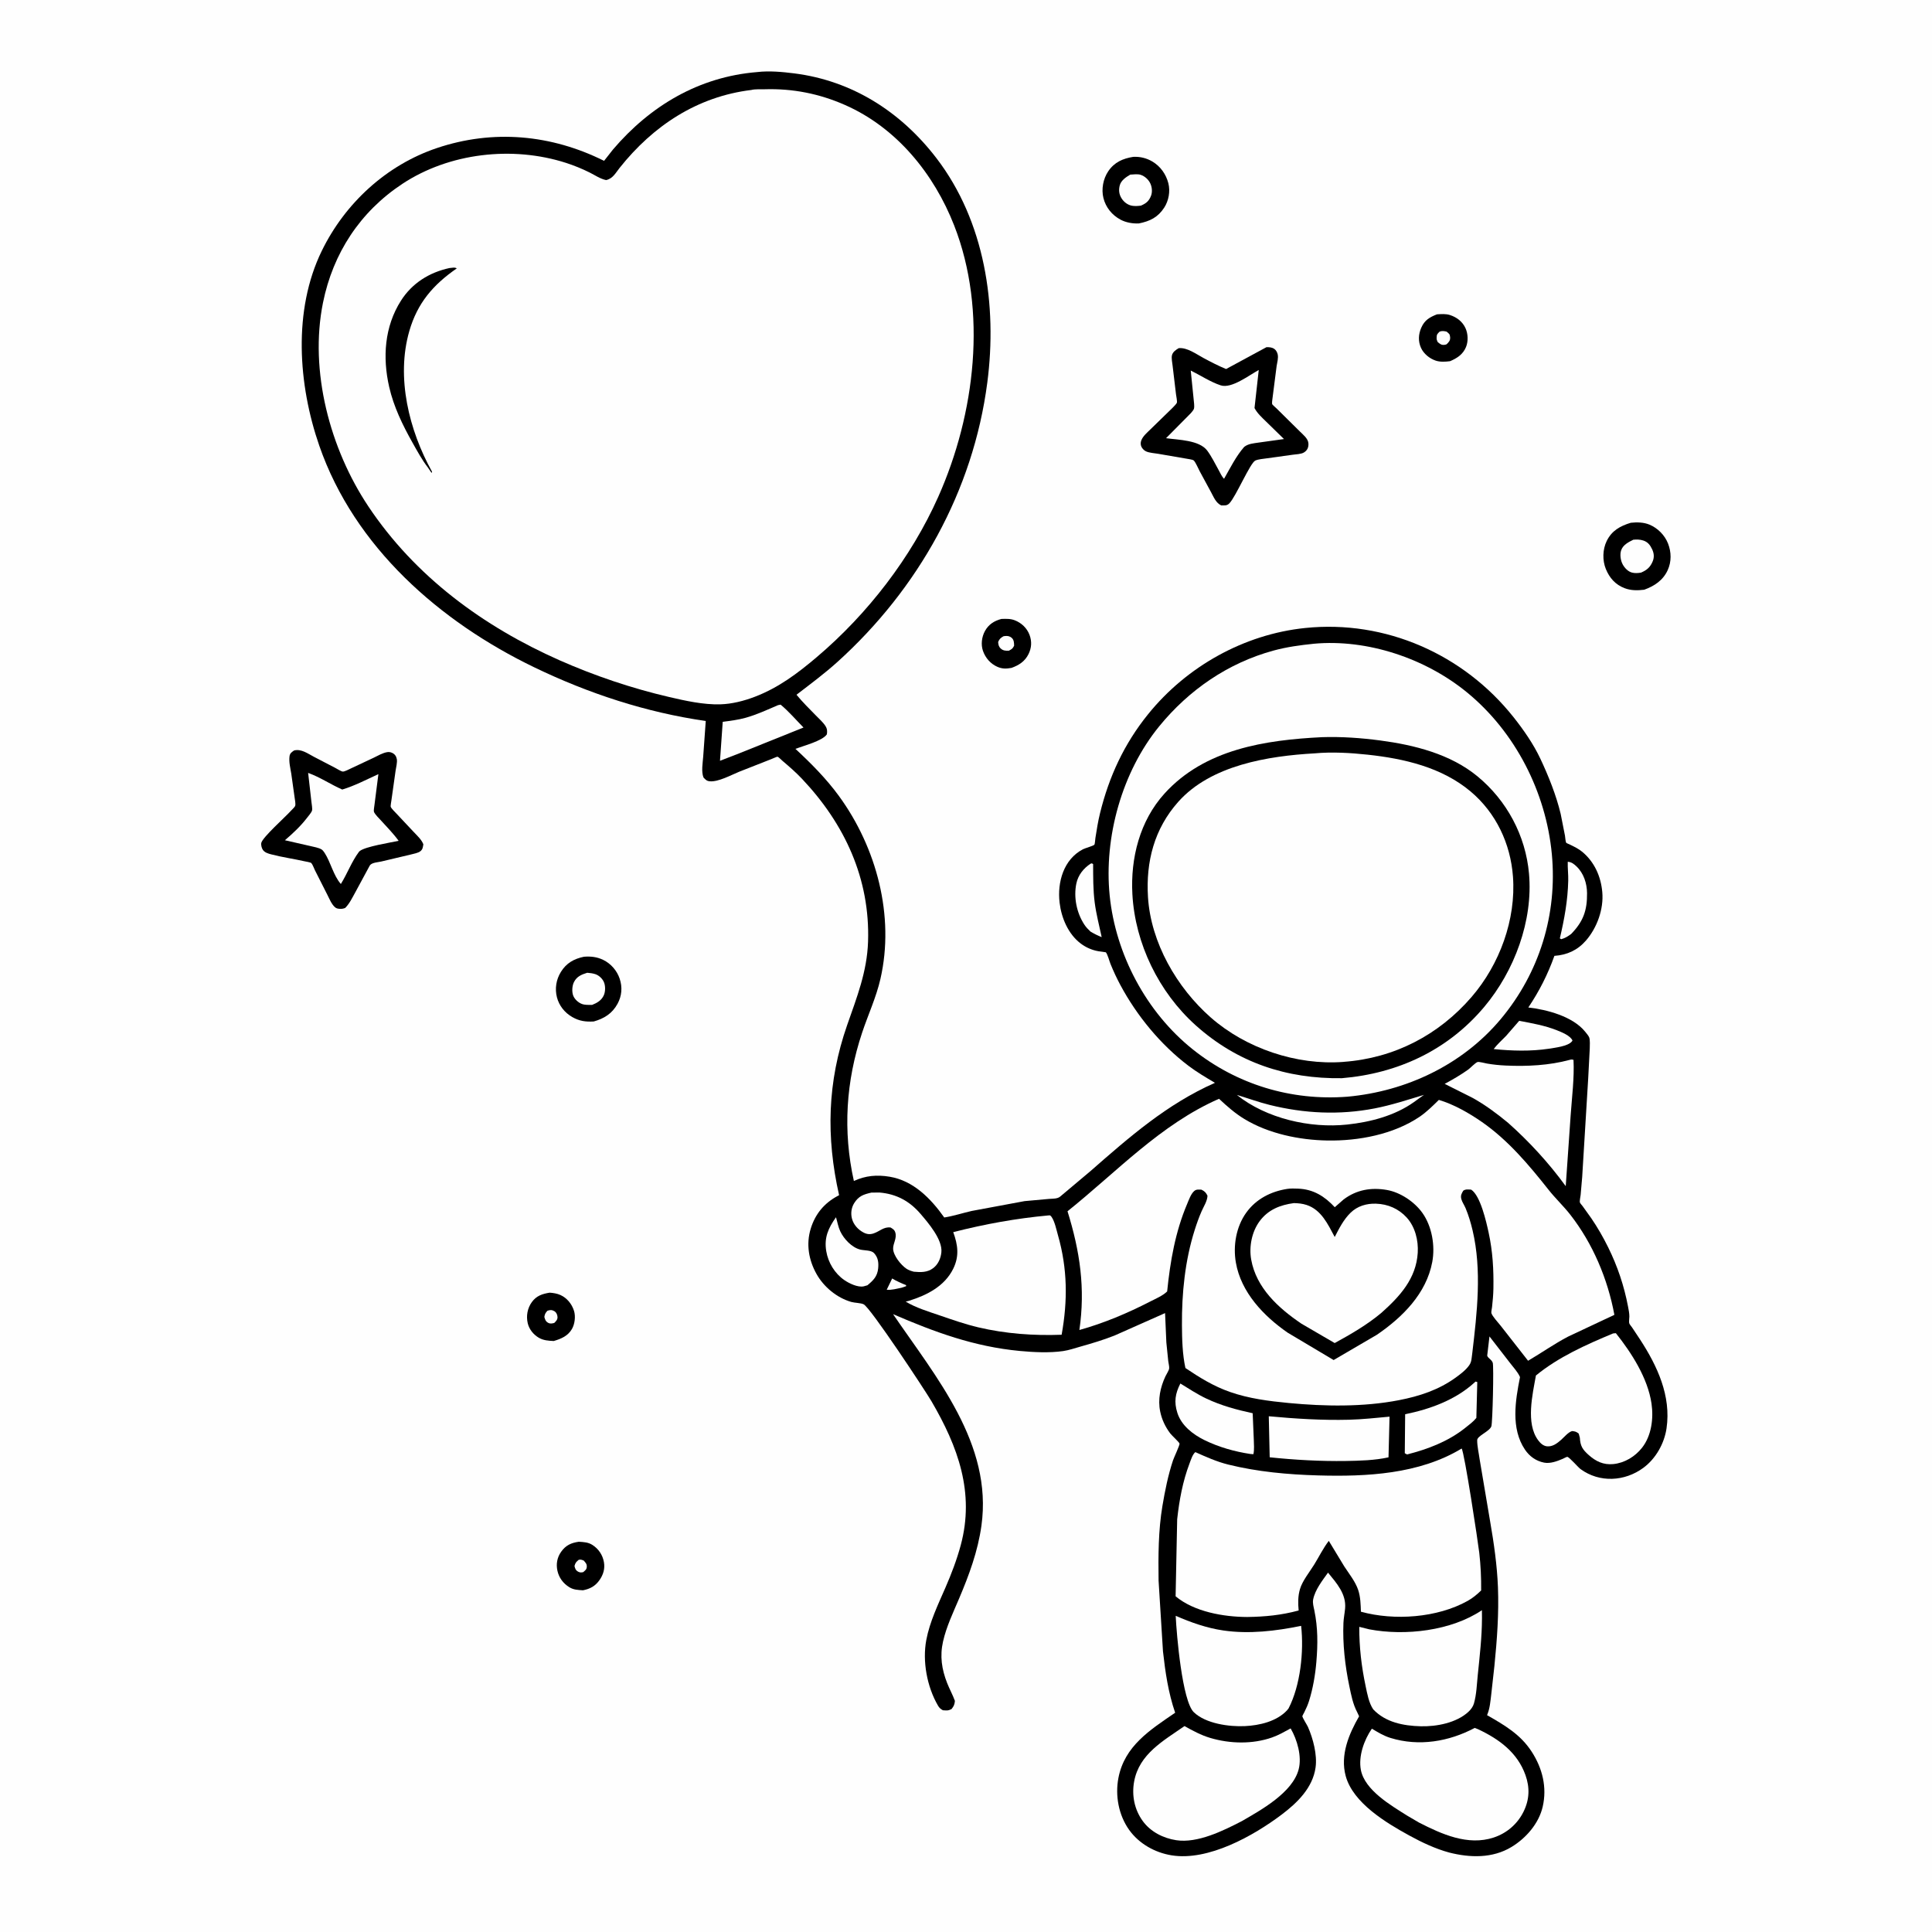 <svg version="1.1" xmlns="http://www.w3.org/2000/svg" style="display: block;" viewBox="0 0 2048 2048" width="1024" height="1024">
<path transform="translate(0,0)" fill="rgb(254,254,254)" d="M -0 -0 L 2048 0 L 2048 2048 L -0 2048 L -0 -0 z"/>
<path transform="translate(0,0)" fill="rgb(0,0,0)" d="M 613.527 1634.32 C 618.838 1634.65 623.457 1634.78 628.085 1637.76 C 634.582 1641.94 638.86 1648.38 640.198 1655.97 C 641.423 1662.92 639.507 1669.23 635.509 1674.94 C 631.009 1681.37 625.556 1684.27 618.004 1685.77 C 612.768 1685.42 608.158 1685.36 603.547 1682.54 C 597.073 1678.59 592.494 1672.47 590.891 1665.05 C 589.346 1657.9 590.566 1650.95 594.821 1644.97 C 599.733 1638.05 605.377 1635.5 613.527 1634.32 z"/>
<path transform="translate(0,0)" fill="rgb(254,254,254)" d="M 613.399 1653.5 C 615.601 1652.92 616.731 1653.48 618.806 1654.28 C 620.689 1656.52 622.215 1657.74 622.011 1661 C 621.834 1663.82 620.202 1664.79 618.276 1666.5 C 616.346 1666.99 614.84 1667.08 613 1666.11 C 610.252 1664.66 609.614 1662.81 608.987 1660 C 610.074 1656.29 610.625 1655.96 613.399 1653.5 z"/>
<path transform="translate(0,0)" fill="rgb(0,0,0)" d="M 582.643 1370.28 C 586.527 1370.56 590.516 1371.16 594.089 1372.77 C 601.053 1375.9 606.223 1382.34 608.484 1389.57 C 610.31 1395.4 609.31 1403.58 606.287 1408.79 C 601.969 1416.24 594.847 1419.21 586.987 1421.52 C 581.36 1421.28 575.96 1420.92 571 1417.97 C 565.464 1414.68 560.939 1409.12 559.442 1402.78 C 557.607 1395 559.077 1386.79 563.739 1380.32 C 568.611 1373.56 574.747 1371.59 582.643 1370.28 z"/>
<path transform="translate(0,0)" fill="rgb(254,254,254)" d="M 580.23 1389.5 C 582.864 1388.51 585.007 1388.37 587.5 1389.82 C 589.686 1391.08 590.829 1393.57 590.979 1396 C 591.155 1398.88 589.369 1400.6 587.5 1402.4 C 585.112 1402.96 583.274 1403.46 581 1402.19 C 578.335 1400.71 577.806 1398.72 577.024 1396 C 577.57 1392.84 578.188 1391.81 580.23 1389.5 z"/>
<path transform="translate(0,0)" fill="rgb(0,0,0)" d="M 1523.27 333.205 C 1527.92 332.96 1532.64 332.502 1537.14 333.988 C 1544.34 336.363 1550.32 340.915 1553.5 347.907 C 1556.21 353.859 1556.52 361.807 1554.03 367.875 C 1550.83 375.663 1544.53 379.736 1537.12 382.872 C 1532.24 383.526 1526.45 383.878 1521.74 382.231 C 1515.29 379.98 1509.19 375.049 1506.33 368.776 C 1503.16 361.793 1503.56 354.314 1506.61 347.366 C 1510.14 339.334 1515.45 336.27 1523.27 333.205 z"/>
<path transform="translate(0,0)" fill="rgb(254,254,254)" d="M 1526.09 351.5 C 1528.88 350.582 1530.63 350.932 1533.4 351.5 C 1535.93 353.638 1536.98 354.006 1537.2 357.5 C 1537.43 361.182 1535.81 362.561 1533.5 364.92 C 1532.52 365.266 1532.06 365.485 1530.95 365.583 C 1527.76 365.865 1526.22 364.411 1523.95 362.5 C 1523.25 361 1522.83 359.869 1522.87 358.188 C 1522.96 354.324 1523.48 354.15 1526.09 351.5 z"/>
<path transform="translate(0,0)" fill="rgb(0,0,0)" d="M 1061.51 656.11 C 1066.35 655.937 1071.03 655.744 1075.63 657.505 C 1082.79 660.248 1088.67 665.823 1091.37 673.064 C 1093.94 679.973 1093.52 686.776 1090.29 693.339 C 1086.45 701.125 1080.13 705.14 1072.25 707.993 C 1066.72 708.978 1062.5 709.132 1057.27 706.855 C 1050.02 703.695 1044.57 697.41 1041.99 689.972 C 1039.65 683.239 1040.67 675.245 1044.01 669.058 C 1047.87 661.911 1053.88 658.134 1061.51 656.11 z"/>
<path transform="translate(0,0)" fill="rgb(254,254,254)" d="M 1063.64 674.5 L 1065.05 674.239 C 1068 673.923 1070.2 674.216 1072.5 676.201 C 1074.89 678.266 1074.98 681.64 1075 684.5 C 1073.32 687.819 1072.62 687.969 1069.5 689.749 C 1066.37 689.957 1063.31 689.774 1060.88 687.5 C 1058.58 685.363 1058.3 683.391 1058.08 680.5 C 1059.58 677.194 1060.53 676.377 1063.64 674.5 z"/>
<path transform="translate(0,0)" fill="rgb(0,0,0)" d="M 618.975 1014.19 C 626.151 1013.61 632.735 1014.32 639.296 1017.46 C 647.538 1021.41 654.02 1028.86 656.907 1037.53 C 659.917 1046.56 659.161 1055.68 654.629 1064.03 C 648.989 1074.43 640.355 1079.73 629.361 1082.82 C 620.829 1083.27 614.133 1082.44 606.5 1078.04 C 598.623 1073.5 592.674 1066.09 590.39 1057.26 C 588.014 1048.06 589.529 1038.41 594.534 1030.33 C 600.425 1020.82 608.371 1016.43 618.975 1014.19 z"/>
<path transform="translate(0,0)" fill="rgb(254,254,254)" d="M 622.462 1031.17 C 625.416 1031.41 628.34 1031.73 631.165 1032.68 C 634.983 1033.97 638.603 1037.41 640.19 1041.12 C 641.886 1045.08 641.823 1051.08 640.075 1055 C 637.638 1060.46 632.96 1063.15 627.641 1065.24 C 624.238 1065.22 620.288 1065.46 617.037 1064.31 C 613.116 1062.92 609.185 1059.37 607.654 1055.47 C 606.04 1051.35 606.46 1044.99 608.41 1041.08 C 611.378 1035.13 616.393 1033.05 622.462 1031.17 z"/>
<path transform="translate(0,0)" fill="rgb(0,0,0)" d="M 1201.23 166.277 C 1208.47 165.896 1215.3 167.538 1221.53 171.212 C 1230.15 176.293 1236.13 184.778 1238.55 194.438 C 1240.66 202.899 1238.84 212.789 1234.16 220.031 C 1227.47 230.391 1218.97 234.499 1207.25 236.853 C 1200.7 237.151 1193.62 235.952 1187.81 232.843 C 1178.78 228.011 1172.17 219.903 1169.67 209.906 C 1167.32 200.525 1169.41 189.49 1174.8 181.537 C 1181.32 171.915 1190.23 168.076 1201.23 166.277 z"/>
<path transform="translate(0,0)" fill="rgb(254,254,254)" d="M 1198.12 185.103 C 1201.37 184.901 1206.11 184.273 1209.2 185.324 C 1213.57 186.809 1217.34 190.222 1219.34 194.377 C 1221.2 198.26 1221.71 203.472 1220.14 207.5 C 1217.92 213.226 1214.95 215.604 1209.41 217.988 C 1206.32 218.37 1203.09 218.64 1200 218.095 C 1195.42 217.288 1191.46 214.243 1188.98 210.372 C 1186.17 205.977 1185.7 201.434 1187 196.469 C 1188.38 191.198 1193.71 187.674 1198.12 185.103 z"/>
<path transform="translate(0,0)" fill="rgb(0,0,0)" d="M 1728.73 554.155 C 1735.27 553.442 1742.35 553.593 1748.5 556.142 C 1757.28 559.777 1764.72 567.309 1768.19 576.165 C 1771.76 585.297 1771.93 595.424 1767.8 604.441 C 1762.85 615.22 1753.69 621.251 1742.92 625.136 C 1735.81 626.017 1728.86 626.068 1722.06 623.459 C 1712.37 619.74 1706.13 612.645 1702.26 603.172 C 1698.51 594.005 1698.81 582.439 1703.16 573.5 C 1708.53 562.448 1717.6 557.52 1728.73 554.155 z"/>
<path transform="translate(0,0)" fill="rgb(254,254,254)" d="M 1731.4 572.111 C 1735.05 571.807 1738.48 571.815 1742 572.979 C 1746.76 574.554 1749.24 577.801 1751.31 582.206 C 1753.32 586.459 1753.74 590.604 1751.94 595 C 1749.36 601.306 1745.71 604.389 1739.55 606.991 C 1736.37 607.525 1733.17 607.779 1730 606.967 C 1725.76 605.883 1722.15 602.036 1720.13 598.294 C 1717.88 594.114 1716.95 587.845 1718.5 583.301 C 1720.48 577.531 1726.34 574.647 1731.4 572.111 z"/>
<path transform="translate(0,0)" fill="rgb(0,0,0)" d="M 311.811 795.5 C 319.399 793.649 326.115 798.758 332.632 802.165 L 355.347 813.981 C 357.253 814.931 361.303 817.642 363.282 817.884 C 365.234 818.122 370.228 815.34 372.051 814.54 L 396.056 803.265 C 400.422 801.149 405.533 798.129 410.345 797.32 C 412.154 797.015 413.811 797.235 415.5 797.981 C 418.457 799.289 420.061 801.562 420.647 804.684 C 421.289 808.109 419.833 813.577 419.322 817.107 L 414.937 848.222 C 414.806 849.423 413.827 854.346 414.201 855.3 C 414.962 857.241 418.87 860.922 420.305 862.5 L 438.801 882.189 C 442.407 886.029 446.865 890.005 448.774 895 C 448.225 898.031 448.188 900.388 445.5 902.412 C 443.02 904.28 438.601 904.999 435.628 905.789 L 404.061 913.266 C 400.677 914.011 395.457 914.27 392.827 916.524 L 391.969 917.52 L 376.602 945.953 C 373.461 951.599 370.497 957.917 365.889 962.5 C 363.763 963.251 362.231 963.575 359.953 963.386 C 357.841 963.21 356.49 962.979 354.87 961.5 C 351.321 958.258 349.15 952.698 346.967 948.437 L 333.843 922.508 C 332.861 920.554 331.44 916.457 330.036 914.908 C 329.289 914.083 323.886 913.242 322.714 912.977 C 311.049 910.339 299.017 908.692 287.479 905.651 C 284.274 904.806 280.871 903.84 278.779 901.09 C 277.455 899.349 276.483 895.707 276.988 893.5 C 278.366 887.476 302.726 865.829 308.311 859.553 C 309.234 858.515 312.515 855.517 312.892 854.311 C 313.605 852.029 312.484 847.139 312.22 844.797 L 308.739 820 C 307.753 814.095 306.084 807.498 306.937 801.5 C 307.376 798.417 309.421 797.11 311.811 795.5 z"/>
<path transform="translate(0,0)" fill="rgb(254,254,254)" d="M 326.638 819.299 C 339.456 823.927 350.435 831.52 362.797 836.948 C 375.919 832.997 388.623 826.296 401.11 820.633 L 396.955 853.234 C 396.823 854.733 395.948 859.147 396.371 860.453 C 397.231 863.115 401.983 867.659 403.919 869.797 C 410.28 876.824 417.004 883.597 422.56 891.295 C 413.967 893.178 387.554 897.28 381.369 902.12 L 380.5 902.987 C 372.747 913.356 368.167 926.074 361.314 937.073 C 353.299 927.832 350.634 914.135 344.052 904 C 343.378 902.963 342.025 901.161 340.975 900.5 C 337.932 898.585 332.494 897.695 328.945 896.831 L 302 890.689 C 310.218 883.708 318.671 875.77 325.247 867.206 C 326.607 865.435 330.17 861.335 330.733 859.291 C 331.334 857.107 330.334 852.191 330.104 849.832 L 326.638 819.299 z"/>
<path transform="translate(0,0)" fill="rgb(0,0,0)" d="M 1342.54 368.01 C 1345.7 368.054 1348.3 368.059 1351 370.001 C 1352.75 371.258 1353.94 373.575 1354.4 375.63 C 1355.28 379.595 1353.9 384.082 1353.27 388.043 L 1349.16 420.192 C 1348.98 422.268 1348.13 426.441 1348.52 428.369 C 1348.63 428.937 1352.38 432.155 1353.11 432.874 L 1377.98 457.445 C 1381.36 460.823 1386.64 464.887 1386.98 470.007 C 1387.25 474.167 1385.84 477.455 1382.2 479.652 C 1379.23 481.445 1373.95 481.549 1370.5 482.015 L 1342.83 485.849 C 1339.37 486.367 1333.86 486.763 1330.69 488.204 C 1325.23 490.688 1310.29 526.08 1303.24 533.5 C 1300.58 536.298 1298.02 535.722 1294.5 535.742 C 1288.84 532.963 1286.68 527.113 1283.8 521.82 L 1271.76 499.593 C 1270.27 496.936 1267.35 489.711 1265.27 488.016 C 1264.15 487.102 1259 486.488 1257.25 486.132 L 1227.5 481.01 C 1223.85 480.402 1218.19 480.046 1214.9 478.487 C 1213.21 477.686 1211.92 476.53 1210.83 475.023 C 1208.94 472.424 1208.77 469.413 1209.96 466.5 C 1211.76 462.139 1216.04 458.562 1219.36 455.276 L 1242.85 432.412 C 1243.89 431.288 1247.19 428.123 1247.54 426.901 C 1248.02 425.29 1246.84 419.805 1246.62 418 L 1243 387.628 C 1242.66 384.417 1241.57 379.647 1242.36 376.512 C 1243.25 372.994 1246.59 370.765 1249.5 369.061 C 1258.48 368.2 1268.06 375.373 1275.82 379.535 C 1283.67 383.743 1291.47 387.804 1299.71 391.19 L 1342.54 368.01 z"/>
<path transform="translate(0,0)" fill="rgb(254,254,254)" d="M 1262.23 392.787 C 1272.43 397.784 1283.28 405.026 1294.03 408.5 C 1305.49 412.205 1323.87 397.873 1334.33 392.216 L 1329.84 432.532 C 1332.78 438.223 1337.83 442.676 1342.35 447.12 L 1361.07 465.41 L 1333.79 469.211 C 1328.88 469.958 1323.53 470.337 1319.42 473.351 L 1318.76 473.88 C 1310.21 483.611 1303.97 496.34 1297.54 507.561 C 1295.07 505.065 1293.53 501.372 1291.81 498.286 C 1288.01 491.449 1284.39 483.988 1279.74 477.711 C 1271.41 466.467 1249.11 466.341 1236.05 464.498 L 1262.26 438.055 C 1263.15 436.993 1265.25 434.643 1265.61 433.361 C 1266.36 430.591 1265.54 426 1265.31 423.133 L 1262.23 392.787 z"/>
<path transform="translate(0,0)" fill="rgb(0,0,0)" d="M 802.531 76.411 C 815.167 74.871 829.543 76.208 842.112 77.808 C 903.798 85.663 955.303 118.874 992.715 167.721 C 1044.05 234.749 1057.26 323.677 1046.58 405.576 C 1031.61 520.481 973.374 624.291 887.791 701.62 C 874.075 714.013 858.981 725.204 844.321 736.455 C 850.648 744.229 857.86 751.22 864.831 758.408 C 868.158 761.839 872.359 765.481 874.951 769.5 C 876.885 772.499 877.065 775.038 876.5 778.449 C 871.681 785.516 851.438 790.66 843.183 793.806 C 859.889 809.325 875.844 825.341 889.33 843.821 C 929.132 898.364 948.589 970.954 933.309 1037.62 C 928.803 1057.28 920.267 1075.54 913.907 1094.6 C 896.687 1146.21 893.36 1198.78 905.142 1251.89 C 917.559 1246.15 929.593 1245.15 943 1247.36 C 968.26 1251.54 986.796 1270.57 1000.94 1290.59 C 1010.63 1289.07 1020.4 1285.87 1030 1283.67 L 1086.08 1273.24 L 1112.28 1270.87 C 1115.95 1270.61 1120.99 1270.89 1123.87 1268.38 L 1156.02 1241.35 C 1197.38 1205.12 1236.99 1170.38 1287.89 1147.84 C 1278.34 1142.16 1268.63 1136.46 1259.77 1129.75 C 1230.32 1107.44 1205.08 1076.73 1187.68 1044.25 C 1183.75 1036.91 1180.28 1029.48 1177.16 1021.77 C 1175.96 1018.8 1174.15 1011.72 1172.24 1009.47 C 1172.13 1009.35 1165.12 1008.47 1164.39 1008.35 C 1157.58 1007.18 1151.12 1004.34 1145.6 1000.17 C 1132.36 990.186 1125.11 973.044 1123.21 956.843 C 1120.66 935.125 1127.46 910.937 1148.02 900.232 C 1150.21 899.089 1159.1 896.662 1160.13 895.379 C 1160.65 894.718 1160.98 889.557 1161.18 888.278 C 1162.55 879.539 1163.93 870.757 1166.04 862.162 C 1175.65 823.064 1191.66 788.474 1217.06 757.056 C 1257.96 706.439 1318.7 672.364 1383.66 665.688 C 1468.7 656.949 1551.46 693.547 1604.41 760.235 C 1615.1 773.705 1625.43 788.568 1632.79 804.154 C 1641.47 822.543 1649.59 842.86 1654.36 862.664 L 1658.93 885.82 C 1659.23 887.566 1659.49 892.133 1660.24 893.393 C 1660.43 893.728 1664.19 895.291 1664.71 895.549 C 1669.15 897.725 1673.55 899.876 1677.38 903.065 C 1690.24 913.799 1697.01 929.119 1698.49 945.634 C 1700.11 963.653 1692.96 983.428 1681.25 996.942 C 1672.29 1007.28 1661.2 1012.3 1647.73 1013.25 C 1640.72 1032.9 1631.72 1050.66 1620.09 1067.97 C 1639.84 1070.23 1667.11 1077.41 1680.21 1093.5 C 1681.48 1095.06 1684.02 1098.03 1684.64 1099.77 C 1685.65 1102.64 1685.25 1108.47 1685.21 1111.5 L 1683.57 1142.88 L 1677.19 1247.61 L 1675.55 1266.6 C 1675.36 1268.54 1674.34 1272.85 1674.74 1274.63 C 1674.93 1275.45 1677.12 1277.85 1677.67 1278.6 L 1686.84 1291.41 C 1693.54 1301.23 1699.47 1311.55 1704.73 1322.21 C 1714.66 1342.34 1721.58 1362.93 1725.78 1384.98 C 1726.45 1388.49 1727.17 1391.96 1727.19 1395.55 C 1727.2 1397.39 1726.6 1401 1727.03 1402.64 C 1727.34 1403.82 1729.25 1405.94 1730.04 1407.12 L 1738.49 1419.84 C 1756.86 1448.03 1771.62 1479.66 1766.6 1514.06 C 1764.26 1530.16 1755.19 1546.26 1742.04 1555.95 C 1722.3 1570.5 1695.64 1572.03 1675.48 1557.33 C 1672.79 1555.37 1663.49 1544.46 1661.36 1544.31 C 1660.7 1544.26 1657.36 1546.07 1656.61 1546.4 C 1650.68 1548.94 1643.42 1551.71 1636.87 1550.45 C 1628.33 1548.8 1621.38 1543.86 1616.52 1536.66 C 1601.35 1514.15 1606.33 1484.71 1611.28 1459.77 C 1609.01 1454.49 1604.29 1449.49 1600.77 1444.89 L 1578.9 1416.67 L 1576.49 1437.06 C 1577.39 1438.76 1576.98 1438.36 1578.11 1439.43 C 1579.69 1440.92 1581.55 1442.37 1582.35 1444.47 C 1583.64 1447.84 1582.19 1508.09 1580.92 1511.9 C 1579.09 1517.4 1565.93 1521.98 1565.88 1526.65 C 1565.82 1532.88 1567.6 1540.42 1568.44 1546.67 L 1579.64 1613 C 1583.61 1635.87 1586.96 1659.2 1587.88 1682.41 C 1588.98 1710.24 1586.92 1738.31 1584.13 1766 L 1580.7 1796.84 C 1579.87 1803.64 1579.34 1810.68 1576.76 1817.08 L 1576.31 1818.11 C 1594.91 1828.8 1611.75 1838.46 1623.69 1856.92 C 1635.02 1874.42 1640.07 1894.58 1635.33 1915.18 C 1631.22 1933.05 1617.61 1948.59 1602.2 1957.9 C 1582.05 1970.09 1558.16 1969.35 1536.14 1963.75 C 1521.5 1959.76 1507.28 1953.04 1494.01 1945.77 C 1469.68 1932.43 1434.32 1911.36 1426.5 1882.64 C 1420.47 1860.51 1429.81 1838.21 1440.7 1819.35 L 1438.73 1815.12 C 1434.08 1806.27 1432.39 1797.14 1430.34 1787.39 C 1425.82 1765.86 1423.16 1742.45 1424.1 1720.43 C 1424.32 1715.21 1425.41 1710.18 1425.87 1705 C 1427.24 1689.66 1416.76 1678.07 1407.75 1667.06 C 1401.8 1675.38 1394.06 1685.2 1392.01 1695.44 C 1391.25 1699.22 1392.49 1703.32 1393.25 1707.02 C 1397.07 1725.65 1396.99 1742.76 1395.4 1761.68 C 1394.24 1775.48 1391.77 1789.91 1387.62 1803.13 C 1386.31 1807.3 1384.55 1811.17 1382.61 1815.08 C 1382.32 1815.65 1380.53 1818.81 1380.53 1819.15 C 1380.52 1820.74 1385.57 1828.55 1386.52 1830.71 C 1391.92 1843.01 1396.45 1860.17 1394.56 1873.62 C 1391.53 1895.16 1375.21 1911.02 1358.68 1923.5 C 1328.87 1945.98 1280.87 1973.04 1241.91 1966.72 C 1224.25 1963.86 1207.34 1954.38 1196.89 1939.68 C 1185.78 1924.06 1181.98 1903.37 1185.57 1884.68 C 1192.07 1850.76 1219.12 1833.8 1245.72 1815.57 C 1238.45 1794.42 1235.26 1772.59 1232.8 1750.46 L 1228.14 1675.51 C 1227.79 1649.42 1227.85 1622.33 1232.19 1596.52 C 1234.97 1580.03 1238.19 1563.89 1243.46 1547.98 C 1244.38 1545.2 1250.67 1531.83 1250.37 1530.28 C 1250.1 1528.88 1242.05 1521.55 1240.53 1519.52 C 1235.27 1512.54 1231.6 1504.85 1229.84 1496.24 C 1227.22 1483.46 1229.97 1470.63 1235.39 1459.01 C 1236.39 1456.85 1238.99 1452.96 1239.35 1450.75 C 1239.66 1448.84 1238.65 1445 1238.41 1442.98 L 1236.38 1423.03 L 1235.02 1391.94 L 1181.42 1415.74 C 1169.57 1420.41 1157.4 1424.06 1145.15 1427.5 C 1139.14 1429.19 1133.11 1431.31 1126.91 1432.2 C 1112.47 1434.27 1095.74 1433.44 1081.23 1432.09 C 1032.89 1427.58 990.848 1412.13 946.676 1393.06 C 992.107 1459.7 1052.47 1530.51 1040.36 1617.3 C 1036.58 1644.41 1027.28 1669.56 1016.63 1694.65 C 1010.34 1709.49 1003.25 1724.24 999.671 1740 C 996.148 1755.53 998.269 1769.52 1004.03 1784.16 C 1006.54 1790.55 1009.9 1796.54 1012.24 1803 C 1011.87 1806.94 1011.11 1808.58 1008.67 1811.67 C 1004.96 1813.57 1003.58 1813.18 999.5 1812.94 C 997.065 1811.64 995.713 1810.44 994.308 1808.03 C 982.692 1788.12 977.634 1760.99 981.922 1738.38 C 985.556 1719.21 994.37 1700.9 1002.13 1683.1 C 1008.48 1668.54 1014.27 1653.37 1018.41 1638.01 C 1033.46 1582.28 1015.45 1533.46 987.484 1485.54 C 980.802 1474.1 922.732 1386.1 915.475 1382.6 C 912.382 1381.11 906.014 1381.14 902.408 1380.11 C 887.214 1375.77 873.236 1364.22 865.577 1350.54 C 857.266 1335.7 854.336 1318.92 859.406 1302.41 C 864.162 1286.92 873.713 1275.35 887.989 1267.75 L 889.479 1266.96 C 875.538 1205.08 876.982 1147.03 897.979 1086.75 C 908.318 1057.07 919.106 1030.12 920.173 998.199 C 922.402 931.513 895.437 873.475 850.183 825.598 C 843.767 818.809 836.805 812.77 829.69 806.732 C 828.66 805.857 825.314 802.45 824.236 802.132 C 823.734 801.984 818.819 804.222 817.79 804.62 L 783.547 818.079 C 775.162 821.511 761.466 828.993 752.5 828.215 C 749.082 827.918 747.936 826.507 745.725 824.156 C 743.215 817.883 744.957 808.589 745.438 801.896 L 748.128 764.273 C 684.998 755.24 623.805 735.101 566.423 707.421 C 466.264 659.105 375.76 580.031 338.468 472.501 C 316.063 407.895 310.379 328.952 341.074 265.971 C 365.691 215.462 409.529 175.014 463.051 156.978 C 522.665 136.889 584.396 142.573 640.332 170.506 L 649.81 158.456 C 689.416 112.015 740.982 81.439 802.531 76.411 z"/>
<path transform="translate(0,0)" fill="rgb(254,254,254)" d="M 945.727 1355.23 C 950.492 1358.14 955.345 1360.21 960.5 1362.31 L 960.5 1363.42 L 955.732 1365.03 C 950.92 1366.01 944.828 1367.76 939.959 1367.16 L 945.727 1355.23 z"/>
<path transform="translate(0,0)" fill="rgb(254,254,254)" d="M 1156.15 915.5 L 1157.46 915.182 L 1158.76 916 C 1158.82 929.612 1158.68 943.09 1160.42 956.615 C 1162.03 969.117 1165.22 981.092 1167.83 993.386 C 1163.62 991.747 1159.87 989.844 1155.99 987.537 C 1153.53 985.233 1151.29 982.942 1149.44 980.105 C 1141.25 967.598 1137.93 951.168 1140.99 936.5 C 1142.84 927.639 1148.64 920.333 1156.15 915.5 z"/>
<path transform="translate(0,0)" fill="rgb(254,254,254)" d="M 1661.88 913.5 C 1665.88 913.783 1668.3 915.761 1671.15 918.434 C 1678.77 925.571 1682.25 936.535 1682.34 946.774 C 1682.51 965.177 1678.33 976.849 1665.46 990.079 C 1661.93 992.616 1659.19 994.46 1654.96 995.59 L 1653.5 994.724 C 1658.28 974.215 1661.88 954.747 1662.39 933.589 C 1662.56 926.879 1661.66 920.193 1661.88 913.5 z"/>
<path transform="translate(0,0)" fill="rgb(254,254,254)" d="M 1610.41 1082.12 C 1623.7 1084.62 1637.39 1087.02 1650.03 1092.01 C 1655.23 1094.06 1664.6 1097.71 1666.9 1103 L 1666.27 1103.97 C 1662.08 1109.15 1648.21 1110.63 1641.86 1111.69 C 1622.58 1114.59 1602.7 1114 1583.36 1112.06 C 1587.12 1106.98 1592.13 1102.68 1596.5 1098.11 L 1610.41 1082.12 z"/>
<path transform="translate(0,0)" fill="rgb(254,254,254)" d="M 1311.09 1160.67 C 1322.67 1164.13 1334.04 1168.32 1345.77 1171.24 C 1382.46 1180.37 1419.89 1182.19 1457.11 1174.97 C 1474.94 1171.5 1492.09 1165.88 1509.43 1160.6 L 1498.93 1168.19 C 1478.48 1182.76 1452.72 1189.43 1428.12 1192.07 C 1388.76 1196.29 1342.33 1185.66 1311.09 1160.67 z"/>
<path transform="translate(0,0)" fill="rgb(254,254,254)" d="M 886.185 1290.33 C 887.701 1295.34 888.449 1300.36 890.684 1305.18 C 894.462 1313.31 903.042 1322.51 912.034 1324.64 C 916.3 1325.65 923.547 1325.12 926.5 1328.32 C 930.864 1333.05 931.498 1338.37 930.894 1344.51 C 930.053 1353.08 925.726 1357.28 919.483 1362.46 L 915.529 1363.58 C 909.273 1364.92 900.029 1360.4 895.049 1356.96 C 884.811 1349.87 877.903 1338.49 875.861 1326.3 C 873.448 1311.88 878.066 1301.82 886.185 1290.33 z"/>
<path transform="translate(0,0)" fill="rgb(254,254,254)" d="M 824.715 747.5 L 827.475 746.949 C 836.049 754.014 843.913 763.241 851.736 771.202 L 783.759 798.523 L 763.219 806.457 L 766.12 765.172 C 774.153 764.093 782.456 763.096 790.266 760.912 C 802.069 757.611 813.469 752.343 824.715 747.5 z"/>
<path transform="translate(0,0)" fill="rgb(254,254,254)" d="M 1564.14 1464.5 L 1565.98 1465.05 L 1565 1503.07 C 1561.67 1507.17 1557.08 1510.52 1552.96 1513.8 C 1535.13 1527.97 1513.36 1536.28 1491.5 1541.79 L 1489.13 1540.5 L 1489.52 1499.15 C 1515.94 1493.77 1542.9 1483.99 1563.1 1465.47 L 1564.14 1464.5 z"/>
<path transform="translate(0,0)" fill="rgb(254,254,254)" d="M 1251.23 1466.58 C 1260.27 1472.07 1269.1 1477.97 1278.68 1482.5 C 1294.57 1490.02 1310.8 1494.39 1327.89 1498.09 L 1329.06 1525.65 C 1329.13 1530.71 1329.79 1536.56 1328.66 1541.5 L 1325.5 1541.29 C 1308.8 1538.78 1291.78 1533.98 1276.61 1526.49 C 1264.46 1520.49 1252.36 1511.12 1248.07 1497.75 C 1244.34 1486.09 1245.8 1477.28 1251.23 1466.58 z"/>
<path transform="translate(0,0)" fill="rgb(254,254,254)" d="M 923.777 1264.19 L 932.37 1264.13 C 950.179 1265.65 964.11 1273.14 975.712 1286.65 C 983.876 1296.16 999.282 1314.02 997.893 1327.49 C 997.222 1334 994.502 1340.24 989.205 1344.28 C 983.086 1348.95 975.911 1348.76 968.69 1348.06 C 965.917 1347.34 963.284 1346.51 960.872 1344.9 C 955.073 1341.05 946.918 1330.91 946.75 1323.72 C 946.619 1318.08 950.925 1312.65 949.059 1306.5 C 948.164 1303.55 946.457 1302.69 944 1301.18 C 936.657 1300.31 932.458 1305.37 925.966 1307.5 C 922.046 1308.79 918.827 1308.36 915.234 1306.45 C 909.536 1303.4 904.851 1298.28 903.153 1291.97 C 901.675 1286.47 902.389 1280.35 905.394 1275.51 C 910.187 1267.79 915.413 1266.11 923.777 1264.19 z"/>
<path transform="translate(0,0)" fill="rgb(254,254,254)" d="M 1344.96 1501.29 C 1373.4 1503.92 1401.41 1505.7 1430 1504.98 C 1444.31 1504.61 1458.71 1503.01 1472.97 1501.71 L 1471.88 1544.84 C 1457.29 1548.05 1441.5 1548.47 1426.59 1548.7 C 1399.84 1549.1 1372.54 1547.57 1345.94 1544.79 L 1344.96 1501.29 z"/>
<path transform="translate(0,0)" fill="rgb(254,254,254)" d="M 1663.97 1123.5 C 1665.81 1122.99 1665.97 1123.02 1667.98 1123.5 C 1668.95 1142.52 1666.32 1162.95 1664.98 1182 L 1659.74 1257.37 C 1641.83 1232.82 1621.17 1210.26 1598.48 1190.11 C 1586.71 1180.38 1574.59 1171.39 1561.24 1163.93 L 1531.42 1148.95 C 1539.89 1144.41 1548.41 1139.45 1556.24 1133.87 C 1558.78 1132.07 1563.69 1126.69 1566.24 1125.79 C 1567.67 1125.28 1574.52 1127.11 1576.29 1127.41 C 1582.92 1128.56 1589.45 1129.21 1596.17 1129.52 C 1618.74 1130.57 1642.1 1129.4 1663.97 1123.5 z"/>
<path transform="translate(0,0)" fill="rgb(254,254,254)" d="M 1246.29 1712.84 C 1262.39 1719.87 1279.25 1725.8 1296.71 1728.36 C 1324.11 1732.37 1352.35 1728.96 1379.25 1723.48 C 1382.32 1750.51 1378.49 1786.73 1365.94 1810.96 L 1364.21 1813.13 C 1353.18 1824.85 1335.1 1829.01 1319.68 1829.75 C 1303.08 1830.55 1278.17 1827.21 1265.5 1815.03 C 1253.22 1803.22 1247.23 1732.97 1246.29 1712.84 z"/>
<path transform="translate(0,0)" fill="rgb(254,254,254)" d="M 1570.89 1706.86 L 1570.96 1715.22 C 1570.91 1735.45 1568.55 1755.46 1566.5 1775.56 C 1565.49 1785.42 1565.18 1796.26 1562.43 1805.78 C 1561.46 1809.16 1559.14 1812.23 1556.59 1814.59 C 1543.91 1826.35 1522.72 1830.36 1506 1829.92 C 1487.64 1829.44 1468.71 1825.79 1455.67 1811.98 C 1451.05 1805.2 1449.32 1795.44 1447.65 1787.52 C 1443.19 1766.41 1440.81 1746.07 1440.88 1724.52 L 1451.54 1727.16 C 1489.54 1734.36 1538.46 1728.76 1570.89 1706.86 z"/>
<path transform="translate(0,0)" fill="rgb(254,254,254)" d="M 1709.93 1413.5 L 1712.87 1413.21 C 1729.52 1434.11 1746.72 1460.82 1750.68 1487.89 C 1752.96 1503.52 1750.67 1521.88 1740.67 1534.62 C 1733.26 1544.08 1722.06 1550.87 1710 1552 C 1699.71 1552.96 1691.74 1549.17 1684.18 1542.46 C 1677.54 1536.56 1675.21 1532.89 1674.69 1523.97 L 1673.5 1519.66 C 1670.88 1517.6 1669.68 1517.32 1666.5 1517 C 1662.4 1518.11 1658.09 1523.44 1654.82 1526.33 C 1650.6 1530.05 1645.7 1533.82 1639.72 1533.13 C 1635.69 1532.66 1632.75 1529.73 1630.44 1526.61 C 1617.19 1508.74 1624.59 1478.03 1628.15 1458.07 C 1652.15 1438.4 1681.54 1425.34 1709.93 1413.5 z"/>
<path transform="translate(0,0)" fill="rgb(254,254,254)" d="M 1111.38 1288.39 L 1113.03 1288.33 C 1113.83 1288.94 1114.08 1289.06 1114.73 1290.01 C 1118.12 1294.95 1119.85 1303.66 1121.5 1309.43 C 1131.63 1344.9 1131.87 1378.86 1125.37 1414.89 C 1095.72 1415.99 1065.95 1413.86 1037 1407.03 C 1023.15 1403.76 1009.72 1399.06 996.274 1394.44 C 984.105 1390.27 971.169 1386.4 960.092 1379.79 L 964 1378.74 C 982.73 1372.91 1001.38 1363.32 1010.43 1344.98 C 1017.08 1331.54 1015.38 1319.57 1010.47 1306.11 C 1044.13 1297.55 1076.76 1291.6 1111.38 1288.39 z"/>
<path transform="translate(0,0)" fill="rgb(254,254,254)" d="M 1255.61 1829.72 C 1264.35 1834.59 1273.16 1839.38 1282.78 1842.24 C 1303.82 1848.5 1327.69 1849.08 1348.5 1841.76 C 1355.35 1839.35 1361.77 1835.65 1368.13 1832.19 C 1375.06 1844.08 1380.23 1861.92 1376.62 1875.65 C 1370.14 1900.29 1336.75 1918.7 1316.38 1930.47 C 1296.87 1940.58 1269.42 1954.19 1246.78 1950.68 C 1232.96 1948.54 1219.58 1941.74 1211.28 1930.26 C 1202.49 1918.1 1199.55 1903.06 1202.24 1888.43 C 1207.59 1859.3 1233.29 1845.25 1255.61 1829.72 z"/>
<path transform="translate(0,0)" fill="rgb(254,254,254)" d="M 1563.31 1831.65 L 1567 1833.13 C 1589.24 1843.63 1608.5 1857.73 1617.04 1881.61 C 1621.83 1895.03 1621.29 1907.76 1615.03 1920.43 C 1608.56 1933.54 1597.27 1943.28 1583.35 1947.87 C 1555.99 1956.89 1528.26 1944.29 1504.07 1931.92 L 1491.55 1924.58 C 1474.45 1913.77 1446.75 1897.7 1442.6 1876.29 C 1439.77 1861.68 1446.05 1844.3 1454.24 1832.46 C 1460.65 1836.32 1466.79 1840.08 1474 1842.29 C 1504.23 1851.57 1535.87 1846.21 1563.31 1831.65 z"/>
<path transform="translate(0,0)" fill="rgb(254,254,254)" d="M 1549.4 1535.5 C 1552.38 1539.59 1566.91 1635.56 1568.08 1646 C 1569.59 1659.42 1570.23 1672.47 1570.08 1685.96 C 1565.73 1690.19 1561.16 1694 1555.85 1696.97 C 1523.55 1715.04 1477.89 1718.19 1442.63 1708.48 C 1442.34 1700.76 1442.21 1692.9 1439.76 1685.5 C 1436.83 1676.65 1430.15 1668.37 1425.08 1660.62 L 1408.58 1633.39 C 1402.58 1641.2 1398.23 1650.23 1393.06 1658.58 C 1388.23 1666.41 1380.63 1675.66 1378.03 1684.5 C 1375.8 1692.08 1375.91 1699.44 1376.62 1707.19 C 1358.23 1712.15 1341.04 1713.82 1322.08 1714.08 C 1297.07 1713.99 1265.86 1708.59 1246.19 1692.13 L 1247.86 1610.49 C 1250.06 1590.42 1253.75 1570.21 1260.96 1551.29 C 1262.36 1547.61 1264.13 1541.7 1267.12 1539.31 C 1278.52 1544.4 1289.79 1549.48 1301.96 1552.49 C 1332.95 1560.17 1365.33 1563.1 1397.19 1564 C 1448.49 1565.46 1504.48 1562.73 1549.4 1535.5 z"/>
<path transform="translate(0,0)" fill="rgb(254,254,254)" d="M 1292.22 1164.76 C 1300.69 1172.67 1309.05 1180.09 1319.01 1186.14 C 1344.73 1201.77 1377.38 1208.49 1407.22 1208.99 C 1440.04 1209.55 1477.14 1202.53 1504.8 1183.85 C 1512.32 1178.77 1518.78 1172.23 1525.26 1165.94 C 1541.16 1170.68 1557.32 1179.92 1570.91 1189.36 C 1598.71 1208.68 1620.68 1234.85 1641.5 1261.17 C 1648.75 1270.34 1657.31 1278.35 1664.51 1287.55 C 1688.43 1318.12 1704.27 1355.76 1711.31 1393.79 L 1662.18 1416.89 C 1647.5 1424.59 1634.09 1434.1 1619.82 1442.46 L 1590.64 1405.16 C 1588.06 1401.81 1582.07 1395.61 1580.92 1391.93 C 1580.6 1390.91 1581.47 1387.04 1581.62 1385.66 C 1582.33 1379.15 1582.95 1372.68 1583.07 1366.13 C 1583.43 1345.69 1582.34 1326.56 1577.99 1306.5 C 1575.56 1295.31 1569.32 1267.4 1559.5 1261.07 C 1556.52 1260.92 1553.71 1260.36 1551.14 1262.17 C 1549.3 1265.19 1548.12 1267.32 1549.06 1271 C 1549.87 1274.17 1552.25 1277.51 1553.54 1280.6 C 1556.75 1288.32 1559.12 1296.21 1561.03 1304.34 C 1570.96 1346.53 1565.75 1391.51 1560.71 1434.1 L 1560.09 1439 C 1559.7 1442.2 1559.33 1444.53 1557.42 1447.25 C 1553.84 1452.35 1548.19 1456.6 1543.18 1460.24 C 1524.98 1473.42 1504.59 1480.06 1482.77 1484.28 C 1445.06 1491.57 1404.32 1490.87 1366.18 1487.25 C 1345.11 1485.25 1323.84 1482.54 1303.78 1475.52 C 1286.5 1469.47 1271.69 1460.35 1256.59 1450.16 C 1253.42 1435.64 1253 1419.61 1252.91 1404.77 C 1252.7 1370.81 1256.12 1336.37 1266.42 1303.86 C 1268.54 1297.15 1270.92 1290.45 1273.74 1284 C 1275.98 1278.86 1279.81 1273.17 1279.98 1267.5 C 1278.28 1264.04 1276.97 1262.76 1273.5 1261.07 C 1270.47 1261.09 1268.23 1260.48 1265.82 1262.62 C 1262.34 1265.73 1260.27 1271.89 1258.48 1276.09 C 1245.85 1305.83 1240.48 1337.04 1237.23 1368.99 C 1232.58 1373.57 1224.89 1376.78 1219.07 1379.77 C 1195.02 1392.12 1170.25 1402.58 1144.19 1409.86 C 1150.61 1365.62 1144.82 1326.51 1131.61 1284 C 1183.65 1242.33 1230.32 1191.84 1292.22 1164.76 z"/>
<path transform="translate(0,0)" fill="rgb(0,0,0)" d="M 1364.44 1260.29 C 1368.02 1259.72 1372.37 1259.86 1376 1260.01 C 1392.31 1260.64 1404.16 1268.15 1414.92 1279.7 L 1424.39 1271.39 C 1438.06 1261.16 1453.5 1258.53 1470.09 1261.4 C 1484.45 1263.88 1499.5 1274.04 1507.83 1285.78 C 1518 1300.1 1521.46 1320.69 1518.25 1337.8 C 1511.99 1371.23 1486.74 1396.29 1459.66 1414.84 L 1413.7 1441.7 L 1364.95 1412.67 C 1339.51 1395.04 1315.52 1369.94 1310.06 1338.33 C 1306.97 1320.47 1310.35 1300.39 1321.05 1285.5 C 1331.47 1270.99 1347.11 1263.02 1364.44 1260.29 z"/>
<path transform="translate(0,0)" fill="rgb(254,254,254)" d="M 1371.58 1275.33 C 1376.17 1275.45 1380.61 1275.85 1385 1277.29 C 1400.7 1282.44 1407.64 1297.83 1414.86 1311.26 C 1419.56 1302.13 1424.19 1292.89 1431.61 1285.61 C 1438.87 1278.49 1448.59 1275.62 1458.6 1275.95 C 1471.24 1276.36 1482.65 1281.29 1491.2 1290.69 C 1500.13 1300.51 1503.65 1314.94 1502.87 1327.93 C 1501.23 1355.38 1483.87 1374.26 1464.34 1391.66 C 1449.26 1404.32 1432.04 1414.26 1414.83 1423.69 L 1379.54 1403.14 C 1355.24 1386.7 1331.69 1365.32 1326.31 1335.19 C 1323.88 1321.61 1326.96 1305.74 1335.2 1294.58 C 1344.25 1282.32 1356.93 1277.31 1371.58 1275.33 z"/>
<path transform="translate(0,0)" fill="rgb(254,254,254)" d="M 1392.68 682.406 L 1392.72 682.387 C 1449.56 677.191 1511.07 697.909 1555.08 733.955 C 1606.32 775.928 1638.87 839.808 1645.02 905.464 C 1650.98 969.042 1632 1031.02 1590.96 1080.15 C 1550.44 1128.66 1490.63 1156.91 1428.24 1162.55 C 1368.6 1167.13 1310.86 1149.59 1264.18 1112.21 C 1215.15 1072.96 1182.61 1011.69 1176.3 949.296 C 1170.06 887.456 1189.39 818.182 1228.82 769.906 C 1260.29 731.368 1301.75 702.745 1350.06 689.605 C 1364.06 685.797 1378.28 683.874 1392.68 682.406 z"/>
<path transform="translate(0,0)" fill="rgb(0,0,0)" d="M 1401.44 781.43 C 1421.86 780.758 1442.77 782.236 1463 784.915 C 1499.11 789.697 1537.34 799.242 1566.06 822.854 C 1597.23 848.48 1617.24 885.717 1620.81 926.085 C 1625.24 976.017 1605.35 1029.25 1573.43 1067.27 C 1534.82 1113.26 1481.68 1137.98 1422.46 1142.93 C 1363.75 1143.75 1311.5 1126.37 1267.38 1086.77 C 1228.42 1051.79 1203.26 1000.29 1200.38 948 C 1198.27 909.671 1208.18 870.152 1234.44 841.184 C 1277.14 794.077 1341.1 784.428 1401.44 781.43 z"/>
<path transform="translate(0,0)" fill="rgb(254,254,254)" d="M 1393.6 798.582 C 1411.98 796.898 1431.48 798.016 1449.81 799.994 C 1488.49 804.167 1528.38 813.382 1558.83 838.928 C 1585.82 861.578 1601.21 894.235 1603.8 929.148 C 1607.19 974.764 1589.65 1022.33 1559.99 1056.76 C 1525.09 1097.28 1477.75 1121.71 1424.5 1125.59 L 1424 1125.67 C 1374.4 1129.45 1320.72 1111.34 1283.42 1078.55 C 1247.57 1047.04 1219.9 999.286 1216.91 950.937 C 1214.59 913.304 1223.58 878.479 1249.05 849.911 C 1283.68 811.079 1344.29 801.369 1393.6 798.582 z"/>
<path transform="translate(0,0)" fill="rgb(254,254,254)" d="M 796.461 95.374 C 800.306 94.324 806.433 94.749 810.518 94.624 C 840.322 93.71 868.551 99.291 895.859 111.333 C 950.413 135.39 990.015 184.165 1011.43 238.935 C 1047.02 329.915 1033.66 438.841 994.627 526.557 C 965.924 591.067 919.71 650.857 865.883 696.5 C 845.53 713.759 825.378 728.937 800.205 738.588 C 788.703 742.998 775.868 746.278 763.5 746.625 C 745.663 747.126 726.577 742.879 709.281 738.849 C 669.66 729.619 630.544 716.42 593.311 700.003 C 512.264 664.103 440.066 611.155 390.478 536.807 C 349.847 475.888 327.709 393.354 342.392 320.812 C 352.997 268.419 381.712 224.491 426.5 194.901 C 476.352 161.966 543.359 154.424 600.013 172.665 C 608.434 175.377 617.075 178.906 625 182.854 C 630.679 185.684 636.244 189.608 642.5 190.9 C 649.59 189.438 652.649 183.213 656.831 177.957 C 692.401 133.257 739.129 102.358 796.461 95.374 z"/>
<path transform="translate(0,0)" fill="rgb(0,0,0)" d="M 476.33 284.163 C 478.866 283.977 482.099 283.056 484.204 284.5 C 459.15 301.852 442.494 321.16 433.911 350.871 C 419.681 400.131 433.592 456.125 457.952 500 L 457.5 501.358 L 453.531 495.489 C 447.305 487.431 442.298 478.187 437.311 469.312 C 426.791 450.589 417.342 431.21 412.541 410.146 C 405.423 378.917 407.508 346.271 425.046 318.71 C 436.864 300.135 455.065 288.804 476.33 284.163 z"/>
</svg>